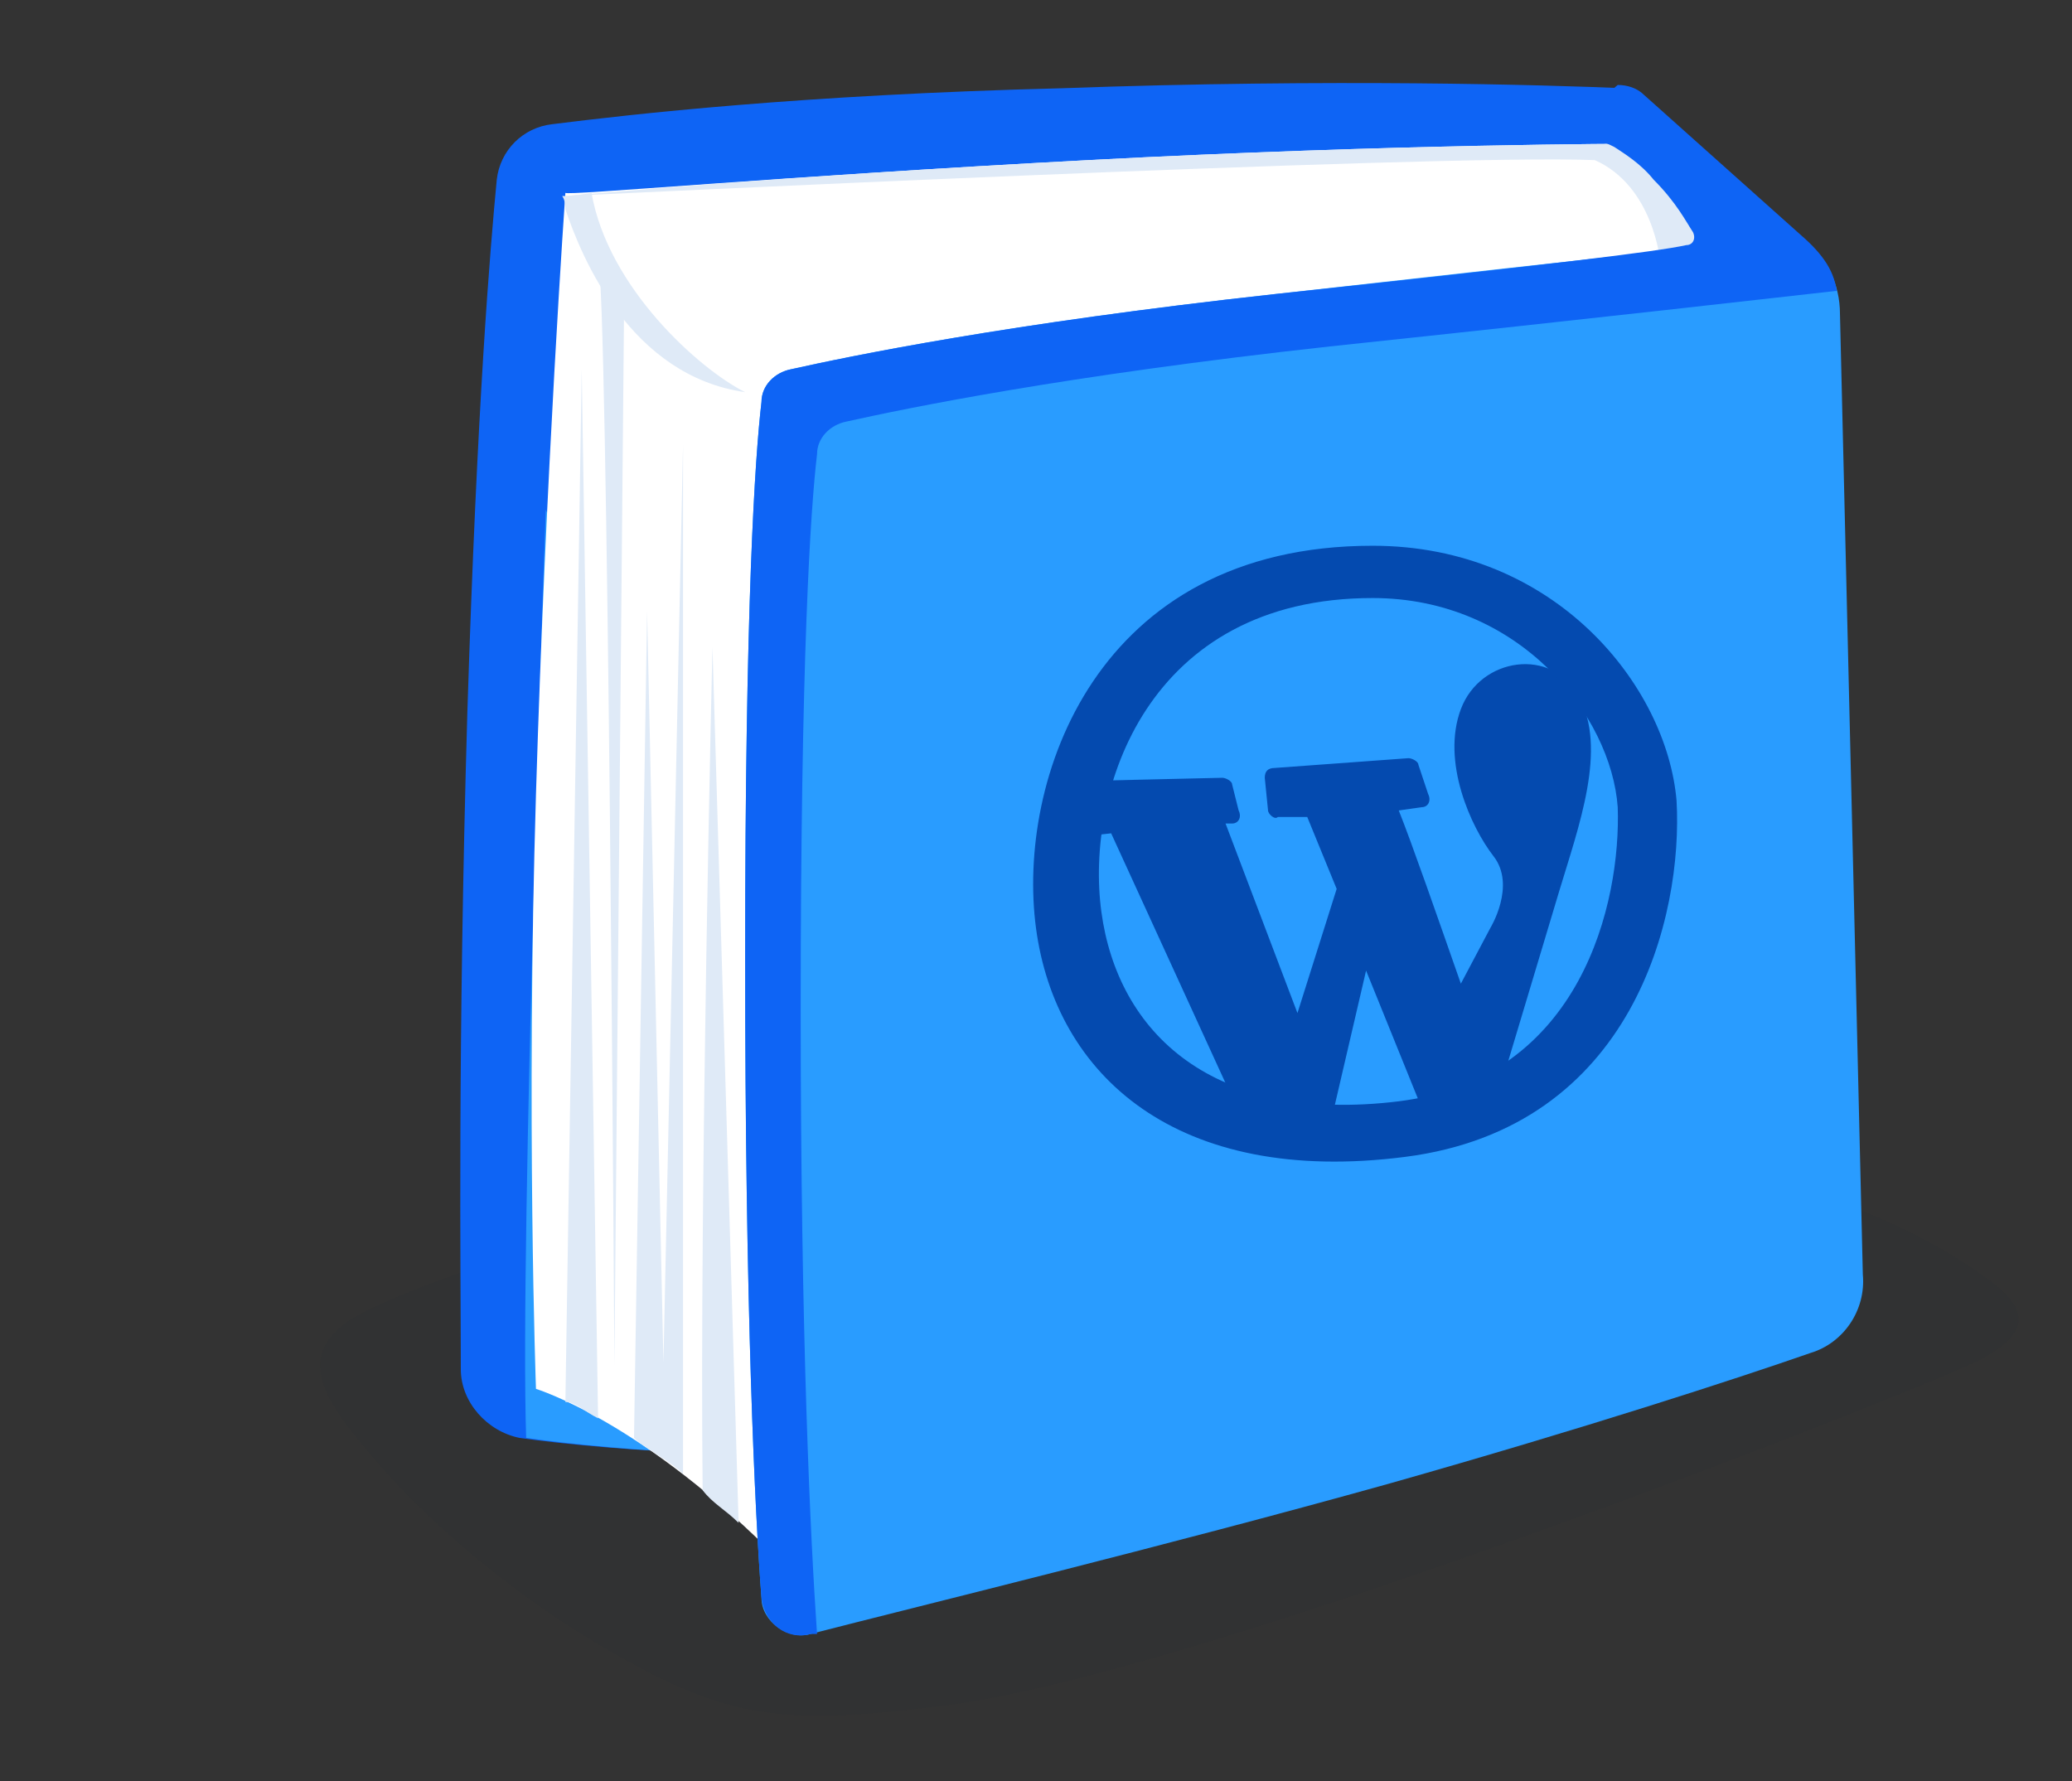 <svg xmlns="http://www.w3.org/2000/svg" xmlns:xlink="http://www.w3.org/1999/xlink" id="Layer_1" x="0px" y="0px" viewBox="0 0 63.4 54.5" style="enable-background:new 0 0 63.4 54.5;" xml:space="preserve"><rect x="0" y="0" width="63.4" height="54.5" fill="#333333" stroke="none"/><style type="text/css">	.st0{fill:none;}	.st1{opacity:5.000000e-02;fill:#04193A;enable-background:new    ;}	.st2{fill:#0E64F5;}	.st3{fill:#299CFF;}	.st4{fill:#FFFFFF;}	.st5{fill:#DFEAF7;}	.st6{fill:#044AAF;}</style><g id="a"></g><g id="b">	<g id="c">		<g>			<rect class="st0" width="63.4" height="54.5"></rect>			<g>				<path class="st1" d="M40.9,34.4c7.9,0.9,14.7,0.9,20,4.8c1.2,0.9,1.2,1.6-0.3,2.4s-24,9.7-31.8,10.6c-4.8,0.6-6.5,0.4-10-1.6     c-3.5-2-6.2-4.5-7.8-6.5c-1.5-1.8-1.6-2.8-0.3-3.7C13.9,38.4,31.7,33.4,40.9,34.4L40.9,34.4z"></path>				<g>					<path class="st2" d="M32.5,2.7c-8,0.2-13.2,0.8-15.6,1.1c-0.9,0.1-1.6,0.8-1.7,1.7c-0.2,2.1-0.6,6.8-0.9,16.3      C14,32.2,14.1,39,14.1,41.9c0,1,0.8,1.9,1.8,2.1c1.4,0.2,3.6,0.4,6.2,0.5l2.1-32l25.1-4.1l1.2-4.6c0.1-0.5-0.3-1.1-0.8-1.1      C47.3,2.6,40.8,2.4,32.5,2.7z"></path>					<path class="st3" d="M23,30l-6.3-14.4c0,0-0.8,22.5-0.6,28.4c1.4,0.2,3.5,0.4,6,0.5L23,30L23,30z"></path>					<path class="st4" d="M17.3,5.9c0,0-0.6,8.5-0.9,18.4s0,18.2,0,18.2s3.3,1,7.5,5.3L52.4,7.5L50,4.4c0,0-7.2,0-16.7,0.5      S17.3,6,17.3,5.9L17.3,5.9z"></path>					<path class="st3" d="M39,9c-8.2,0.9-13,1.9-14.8,2.3c-0.5,0.1-0.9,0.5-0.9,1c-0.2,1.7-0.5,6.2-0.5,17s0.3,17,0.5,19.6      c0,0.7,0.8,1.3,1.5,1.1c3.1-0.8,10.9-2.7,17.7-4.6c6-1.7,10.6-3.2,12.9-4c1-0.3,1.7-1.3,1.6-2.4L56.3,9.6      c0-0.9-0.4-1.7-1.1-2.3C55.2,7.2,49.7,7.8,39,9L39,9z"></path>					<path class="st5" d="M48.8,4.9C50.6,5.7,50.8,8,50.8,8s0.7-0.1,1.4-0.2l0.2-0.3L50,4.4c0,0-7.2,0-16.7,0.5      c-9.5,0.5-16,1.1-16,1.1S44,4.7,48.8,4.9z"></path>					<path class="st2" d="M56.2,8.9c-1.8,0.2-7,0.8-15.5,1.7c-8.2,0.9-13,1.9-14.8,2.3c-0.5,0.1-0.9,0.5-0.9,1      c-0.2,1.7-0.5,6.2-0.5,17c0,10.1,0.3,16.2,0.5,19.1c-0.1,0-0.1,0-0.2,0c-0.7,0.2-1.4-0.3-1.5-1.1c-0.2-2.6-0.5-8.8-0.5-19.6      s0.3-15.3,0.5-17c0-0.5,0.4-0.9,0.9-1C26,10.9,30.8,9.9,39,9c8.4-0.9,11.7-1.3,12.6-1.5c0.2,0,0.3-0.2,0.2-0.4      c-0.2-0.3-0.5-0.9-1.2-1.6c-0.4-0.5-0.9-0.8-1.2-1c-0.2-0.1-0.4-0.2-0.6-0.2h-1.3l2-1.7c0.3,0,0.6,0.1,0.8,0.3l4.7,4.2      C55.7,7.7,56.1,8.2,56.2,8.9L56.2,8.9z"></path>					<path class="st5" d="M17.3,6.4c0.5,1.5,2,5.1,5.5,5.6c-1.4-0.7-4.2-3.2-4.7-6.1c-0.5,0.1-0.9,0.1-0.9,0.1S17.3,6.1,17.3,6.4z"></path>					<path class="st5" d="M18.3,43.4c-0.4-0.2-0.7-0.5-1-0.5l0.5-31.6L18.3,43.4L18.3,43.4z"></path>					<path class="st5" d="M18.3,8c0.3,0.3,0.5,33.8,0.5,33.8l0.3-32.9C19.2,8.9,18.3,8,18.3,8z"></path>					<path class="st5" d="M20.9,13.6v31.5c-0.4-0.4-1.2-0.8-1.5-1.1l0.4-25.3l0.5,23L20.9,13.6L20.9,13.6z"></path>					<path class="st5" d="M22.6,46.6c-0.4-0.4-0.8-0.6-1.1-1c-0.1-9.2,0.3-25.8,0.3-25.8L22.6,46.6z"></path>				</g>				<g>					<path class="st6" d="M48.3,21.3c-0.8-1.5-3-1.2-3.6,0.4c-0.6,1.6,0.3,3.6,1,4.5s-0.1,2.2-0.1,2.2l-0.9,1.7      c-0.7-2-1.5-4.3-1.9-5.3l0.7-0.1c0.2,0,0.3-0.2,0.2-0.4l-0.3-0.9c0-0.1-0.2-0.2-0.3-0.2L39,23.5c-0.2,0-0.3,0.1-0.3,0.3l0.1,1      c0,0.1,0.2,0.3,0.3,0.2L40,25l0.9,2.2L39.7,31l-2.2-5.8l0.2,0c0.2,0,0.3-0.2,0.2-0.4L37.7,24c0-0.1-0.2-0.2-0.3-0.2l-4.3,0.1      c-0.2,0-0.3,0.1-0.3,0.3v1.1c0,0.2,0.1,0.3,0.3,0.3l0.9-0.1l3.8,8.3l3,0.2l1-4.3l1.7,4.2l2.4-0.6l1.8-6      C48.3,25.3,49.2,22.9,48.3,21.3L48.3,21.3z"></path>					<path class="st6" d="M51.3,24.5C51,21,47.6,16.7,42,16.7c-8.5,0-10.9,7.2-10.3,11.7s4.3,7.9,11.3,7C50,34.5,51.5,28,51.3,24.5z       M42.8,33.7c-5.7,0.7-8.6-2.1-9.1-5.8s1.4-9.6,8.3-9.6c4.5,0,7.3,3.6,7.5,6.4C49.6,27.6,48.4,33,42.8,33.7z"></path>				</g>			</g>		</g>	</g></g></svg>